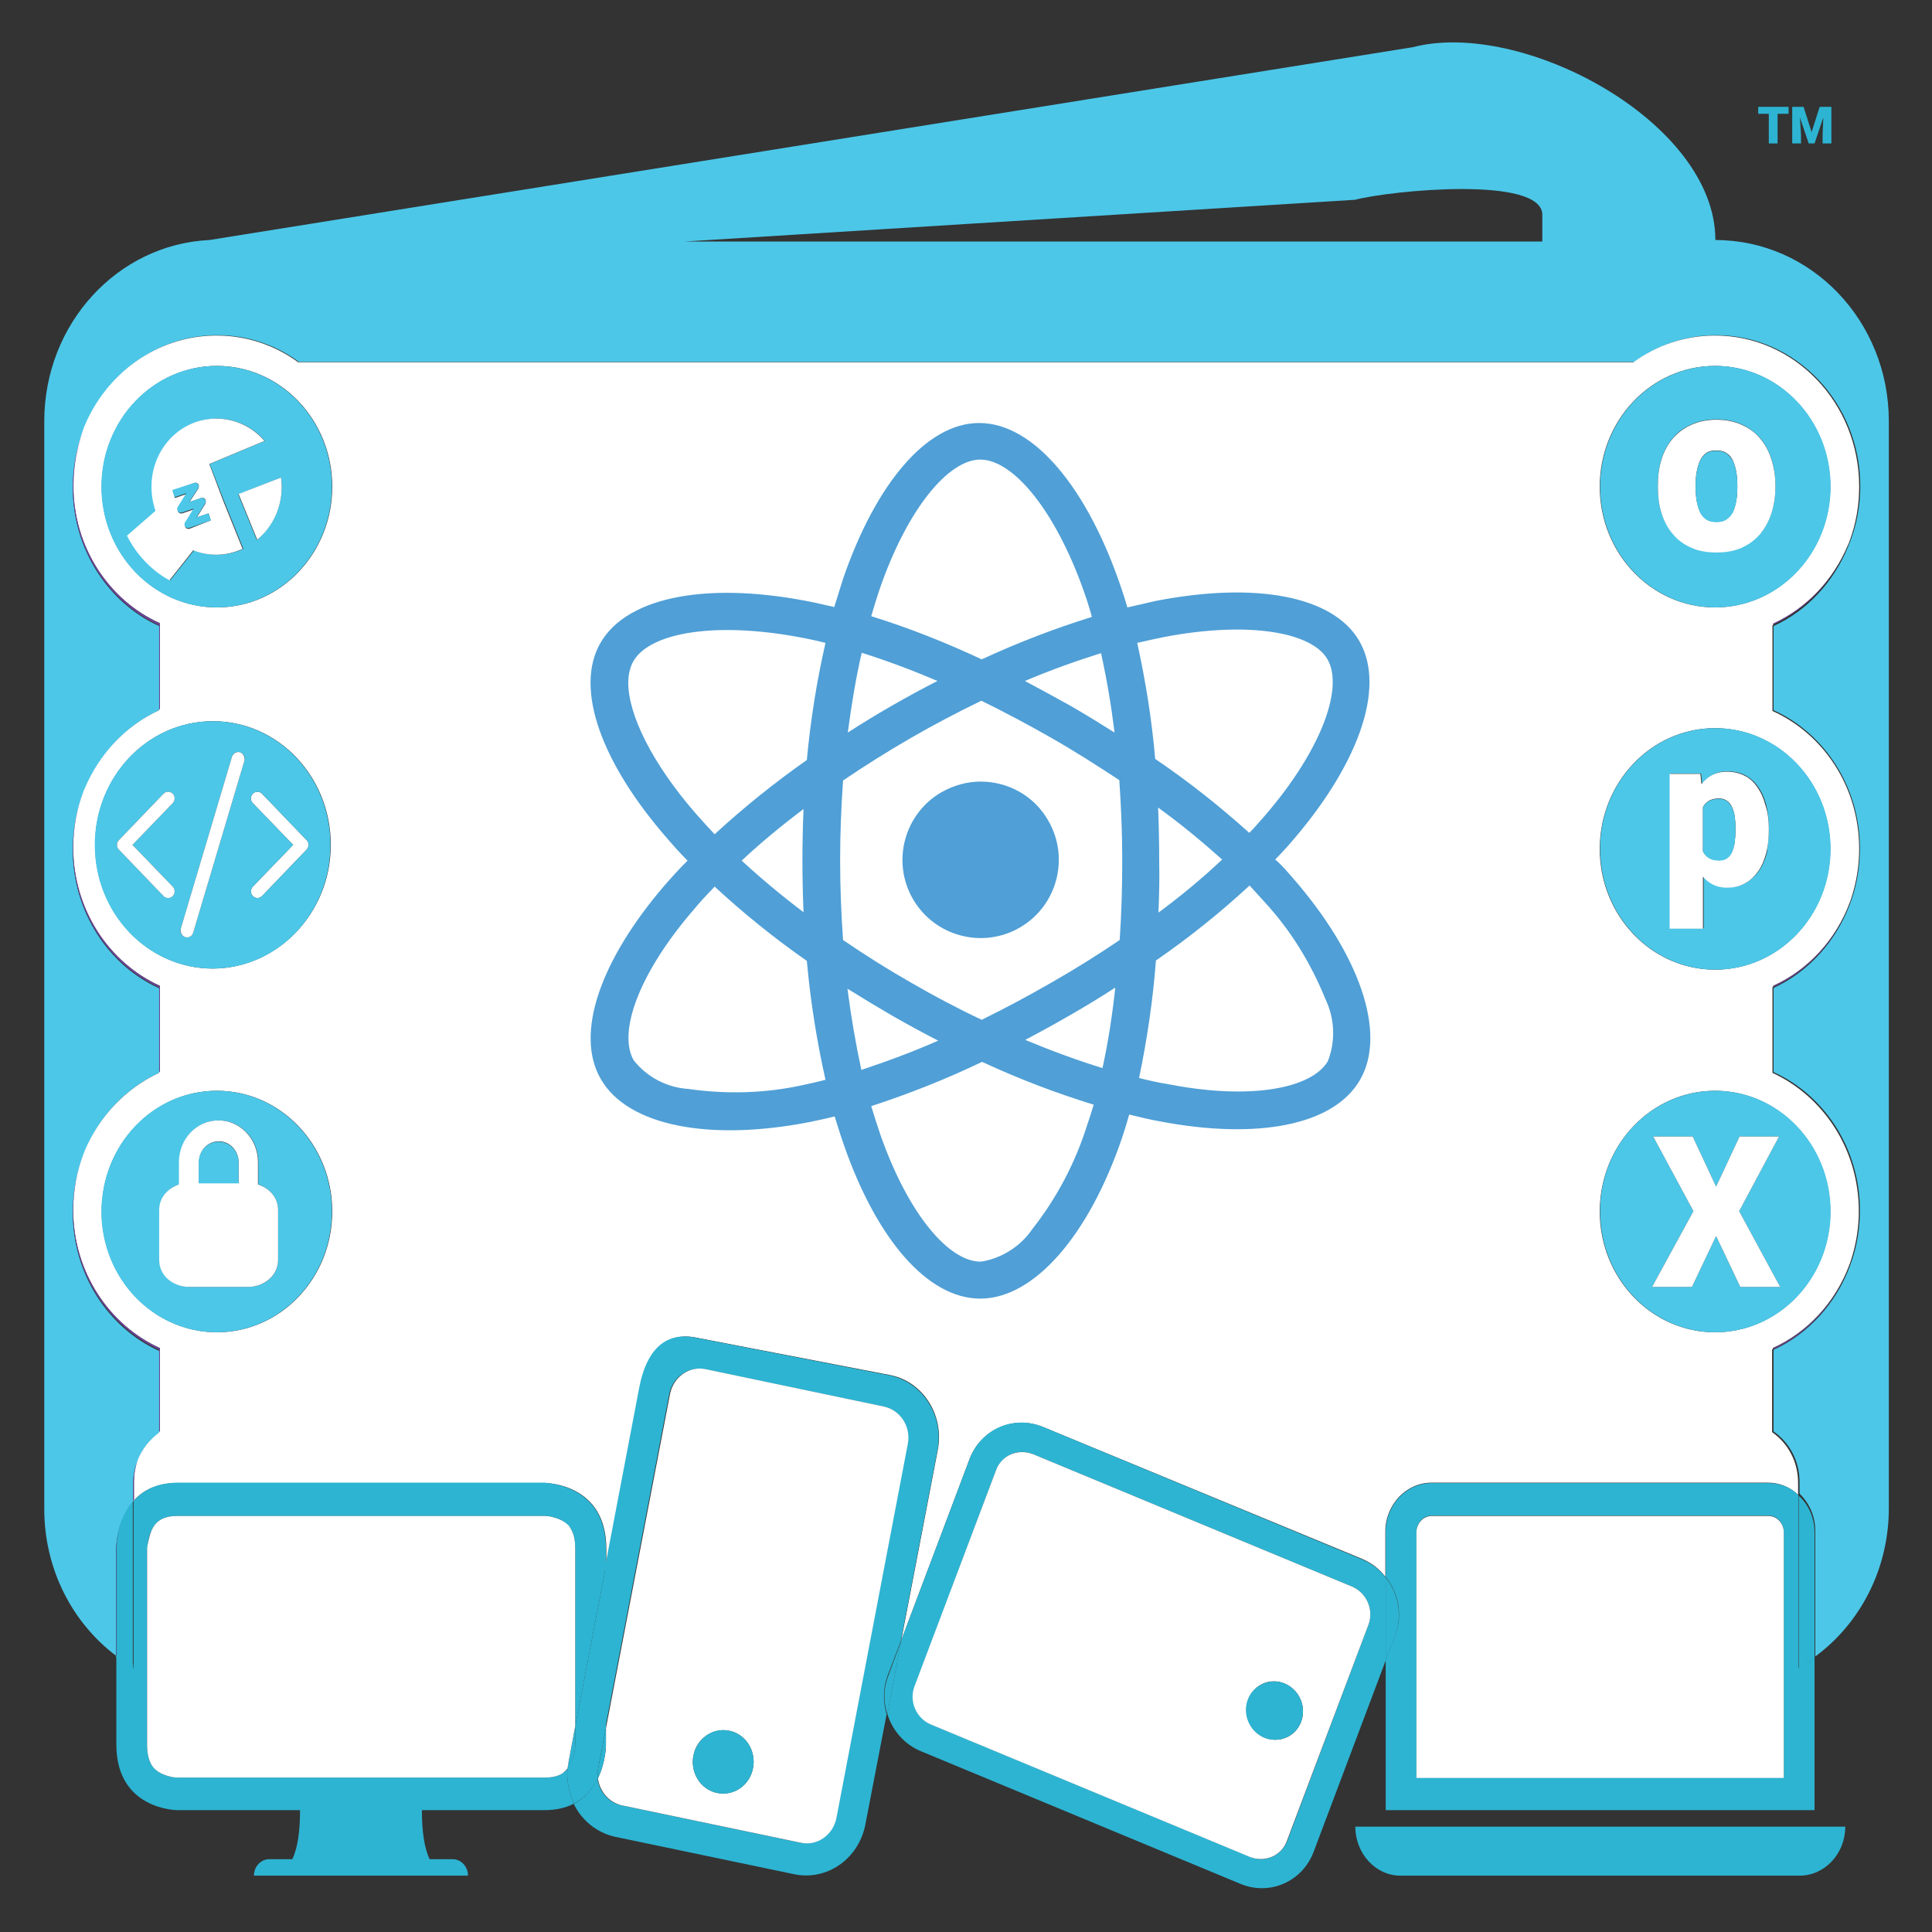 <svg xmlns="http://www.w3.org/2000/svg" enable-background="new 0 0 528 528" height="528" width="528" viewBox="0 0 528 528"><rect x="0" y="0" width="528" height="528" fill="#333333" stroke="none"/><title>jsopx react logo color fill</title><g class="nc-icon-wrapper"><g class="st0" id="1729573337016-4649260_Layer_2" opacity="0"><path class="st1" d="M0 0H528V528H0z" fill="#FFFFFF"></path></g><g id="1729573337016-4649260_Layer_1"><g id="1729573337016-4649260_jsopx-logo"><g id="1729573337016-4649260_XMLID_00000098916552542147406250000000532646841085305771_"><path class="st2" d="M516.2,115.1v297.1c0,16.8-8,31.6-20.1,40.5v-34.4c0-4-1.7-7.6-4.3-10.1V405c0-5.8-2.8-10.8-7.1-13.8v-22.3 c9.6-4.4,17.1-12.7,20.9-23c0.1-0.4,0.3-0.8,0.4-1.1c1.5-4.4,2.3-9.1,2.3-14c0-16.9-9.7-31.5-23.6-37.8v-23 c9.6-4.4,17.1-12.8,20.9-23c0.1-0.4,0.3-0.8,0.4-1.1c1.5-4.4,2.3-9.1,2.3-14c0-16.9-9.7-31.5-23.6-37.8v-23 c9.2-4.2,16.5-12.1,20.4-21.8c0.2-0.4,0.3-0.8,0.5-1.2c1.8-4.7,2.8-9.8,2.8-15.2c0-22.8-17.6-41.3-39.4-41.3 c-8.3,0-16,2.7-22.3,7.3H81.7c-6.3-4.6-14-7.3-22.3-7.3c-16.5,0-30.5,10.6-36.4,25.6c-0.1,0.2-0.1,0.4-0.2,0.6 c-1.9,4.8-2.9,10-2.9,15.5c0,16.9,9.7,31.5,23.6,37.8v23c-9.2,4.3-16.5,12.1-20.4,21.8c-0.1,0.3-0.3,0.6-0.4,1 c-1.8,4.8-2.8,9.9-2.8,15.4c0,16.9,9.7,31.5,23.6,37.8v23.1c-9.2,4.2-16.5,12-20.4,21.7c-0.1,0.4-0.3,0.7-0.4,1.1 c-1.8,4.8-2.8,10-2.8,15.4c0,16.9,9.7,31.5,23.6,37.8v22.4c-2.7,1.9-4.8,4.6-5.9,7.8c-0.8,1.9-1.2,4-1.2,6.2v4.7 c-1.3,1.6-2.3,3.3-2.9,5c-0.1,0.2-0.2,0.5-0.3,0.7c-1.5,3.9-1.5,7.4-1.5,7.4v29.1c-11.9-9-19.6-23.6-19.6-40.1V115.1 c0-26.6,20-48.3,45.1-49.5l328.9-52.7c29.8-7.8,82.7,20.4,82.7,52.7C495,65.6,516.2,87.7,516.2,115.1z M421.5,66v-7.3 c0-10.7-41.2-6.7-51.2-4.1L187.2,66H421.5z" fill="#4CC7E8"></path><path class="st1" d="M508.1,232c0,4.8-0.8,9.3-2.2,13.6c-0.1,0.4-0.3,0.8-0.4,1.1c-3.8,10.2-11.4,18.4-20.9,22.7v0.3 c0,0-0.1,0.1-0.2,0.1v23.4c13.9,6.4,23.6,20.9,23.6,37.8c0,4.8-0.8,9.3-2.2,13.6c-0.1,0.4-0.3,0.8-0.4,1.1 c-3.8,10.2-11.4,18.4-20.9,22.7v0.3c0,0-0.1,0.1-0.2,0.1v22.6c4.3,3,7.1,8,7.1,13.8v3.3c-2.2-2.1-5.1-3.3-8.2-3.3h-92 c-6.9,0-12.6,6-12.6,13.4v12.3c-1.6-2.1-3.8-3.8-6.4-4.9L285.1,390c-8-3.3-17,0.6-20.1,8.7l-18.7,49.6l10-52.1 c1.8-9.4-4-18.6-13-20.4l-52.8-10.2c-9-1.9-13.7,4.2-15.5,13.6l-9.3,48.8v-4.8c0-17.9-16.7-17.9-16.7-17.9H48.5 c-5.8,0-9.6,2.1-12.1,5v-0.2c0.1-0.1,0.1-0.1,0.2-0.2v-5c0-2.1,0.4-4,1-5.8c1.2-3.1,3.3-5.7,5.9-7.6v-0.3c0,0,0.1-0.1,0.2-0.1 v-22.7C29.8,362.1,20,347.6,20,330.7c0-5.3,0.9-10.3,2.7-15c0.1-0.4,0.3-0.7,0.4-1.1c4-9.5,11.3-17.2,20.4-21.4v-0.3 c0,0,0.1-0.1,0.2-0.1v-23.4C29.8,263.1,20,248.6,20,231.6c0-5.3,0.9-10.3,2.7-15c0.1-0.3,0.2-0.7,0.4-1 c4-9.6,11.3-17.3,20.4-21.5v-0.3c0,0,0.1-0.1,0.2-0.1v-23.4C29.8,164.1,20,149.5,20,132.6c0-5.3,1-10.4,2.7-15.1 c0.1-0.2,0.1-0.4,0.2-0.6c6-14.8,20-25.2,36.3-25.2c8.3,0,16,2.7,22.3,7.3h364.9c6.3-4.6,14-7.3,22.3-7.3 c21.8,0,39.4,18.5,39.4,41.3c0,5.2-0.9,10.2-2.6,14.8c-0.1,0.4-0.3,0.8-0.5,1.2c-4,9.6-11.3,17.3-20.4,21.5v0.3 c0,0-0.1,0.1-0.2,0.1v23.4C498.4,200.6,508.1,215.1,508.1,232z M500.2,133c0-18.2-14.1-33-31.5-33s-31.5,14.8-31.5,33 s14.1,33,31.5,33S500.2,151.2,500.2,133z M500.2,232c0-18.2-14.1-33-31.5-33s-31.5,14.8-31.5,33c0,18.2,14.1,33,31.5,33 S500.2,250.3,500.2,232z M500.2,331.1c0-18.2-14.1-33-31.5-33s-31.5,14.8-31.5,33c0,18.2,14.1,33,31.5,33 S500.2,349.3,500.2,331.1z M90.8,133c0-18.2-14.1-33-31.5-33s-31.5,14.8-31.5,33s14.1,33,31.5,33S90.8,151.2,90.8,133z M90.8,331.1c0-18.2-14.1-33-31.5-33s-31.5,14.8-31.5,33c0,18.2,14.1,33,31.5,33S90.8,349.3,90.8,331.1z M90.4,230.9 c0-18.7-14.4-33.8-32.2-33.8c-17.8,0-32.2,15.1-32.2,33.8s14.4,33.8,32.2,33.8C75.9,264.6,90.4,249.5,90.4,230.9z" fill="#FFFFFF"></path><path class="st3" d="M370.4,499.2h133.9c0,7.4-5.6,13.4-12.5,13.4H382.9C376,512.7,370.4,506.6,370.4,499.2z" fill="#2DB4D2"></path><path class="st4" d="M484.6,170.4c9.1-4.2,16.5-11.9,20.4-21.5c-3.9,9.7-11.2,17.5-20.4,21.8V170.4z" fill="#6D439A"></path><path class="st4" d="M484.6,269.5c9.5-4.4,17.1-12.5,20.9-22.7c-3.8,10.3-11.3,18.6-20.9,23V269.5z" fill="#6D439A"></path><path class="st4" d="M484.6,368.5c9.5-4.4,17.1-12.5,20.9-22.7c-3.8,10.3-11.3,18.6-20.9,23V368.5z" fill="#6D439A"></path><path class="st3" d="M500.5 29.2L500.5 39.2 498.1 39.2 498.1 36.8 498.3 32.1 495.9 39.2 494.3 39.2 491.9 32.1 492.2 36.8 492.2 39.2 489.8 39.2 489.8 29.2 492.9 29.2 495.1 36.1 497.3 29.2z" fill="#2DB4D2"></path><path class="st3" d="M495.9,453.1v41.6H378.7v-41l2.6-6.8c2.1-5.5,0.9-11.6-2.6-15.9v-12.3c0-7.4,5.6-13.4,12.6-13.4h92 c3.2,0,6.1,1.2,8.2,3.3v46.2c0,0.4,0,0.8,0,1.1C493,455.1,494.5,454.2,495.9,453.1z M487.5,485.8v-67.1c0-2.5-1.9-4.5-4.2-4.5 h-92c-2.3,0-4.2,2-4.2,4.5v67.1H487.5z" fill="#2DB4D2"></path><path class="st3" d="M495.9,418.8v34.4c-1.4,1-2.8,2-4.3,2.9c0-0.4,0-0.7,0-1.1v-46.2C494.2,411.1,495.9,414.7,495.9,418.8z" fill="#2DB4D2"></path><path class="st2" d="M468.8,100c17.4,0,31.5,14.8,31.5,33s-14.1,33-31.5,33s-31.5-14.8-31.5-33S451.4,100,468.8,100z M485.2,133.2v-0.7c0-2.6-0.4-4.9-1.1-7.1c-0.7-2.2-1.7-4.1-3.1-5.7c-1.4-1.6-3-2.8-5-3.7c-2-0.9-4.3-1.4-6.9-1.4 c-2.6,0-4.9,0.5-6.9,1.4c-2,0.9-3.7,2.1-5,3.7c-1.4,1.6-2.4,3.5-3.1,5.7c-0.7,2.2-1,4.5-1,7.1v0.7c0,2.5,0.3,4.9,1,7 c0.7,2.2,1.7,4,3.1,5.7c1.4,1.6,3,2.8,5,3.7c2,0.9,4.3,1.3,6.9,1.3c2.6,0,4.9-0.4,6.9-1.3c2-0.9,3.6-2.1,5-3.7 c1.4-1.6,2.4-3.5,3.1-5.7C484.8,138.1,485.2,135.8,485.2,133.2z" fill="#4CC7E8"></path><path class="st2" d="M468.8,199c17.4,0,31.5,14.8,31.5,33c0,18.2-14.1,33-31.5,33s-31.5-14.8-31.5-33 C437.2,213.8,451.4,199,468.8,199z M483.4,226.9v-0.6c0-2.3-0.2-4.4-0.7-6.3c-0.5-1.9-1.2-3.5-2.2-4.9c-0.9-1.4-2.1-2.4-3.5-3.2 c-1.4-0.7-3-1.1-4.9-1.1c-1.8,0-3.2,0.4-4.5,1.2c-0.9,0.6-1.7,1.3-2.4,2.2l-0.3-2.8h-8.4v42.3h9.1v-14.2 c0.6,0.7,1.3,1.3,2.1,1.8c1.3,0.8,2.8,1.2,4.5,1.2c1.9,0,3.5-0.4,4.9-1.2c1.4-0.8,2.6-1.9,3.6-3.3c1-1.4,1.7-3.1,2.2-5 C483.1,231.2,483.4,229.1,483.4,226.9z" fill="#4CC7E8"></path><path class="st2" d="M468.8,298.1c17.4,0,31.5,14.8,31.5,33c0,18.2-14.1,33-31.5,33s-31.5-14.8-31.5-33 C437.2,312.8,451.4,298.1,468.8,298.1z M486.5,351.7L475.3,331l10.9-20.4h-10.8l-6.4,13.7l-6.4-13.7h-10.8l11,20.4l-11.3,20.7 h10.9l6.6-13.9l6.6,13.9H486.5z" fill="#4CC7E8"></path><path class="st3" d="M488.8 29.2L488.8 31.1 485.8 31.1 485.8 39.2 483.4 39.2 483.4 31.1 480.5 31.1 480.5 29.2z" fill="#2DB4D2"></path><path class="st1" d="M487.5,418.8v67.1H387.1v-67.1c0-2.5,1.9-4.5,4.2-4.5h92C485.6,414.3,487.5,416.3,487.5,418.8z" fill="#FFFFFF"></path><path class="st1" d="M475.3 331L486.5 351.7 475.6 351.7 469 337.8 462.4 351.7 451.5 351.7 462.8 331 451.8 310.6 462.6 310.6 469 324.3 475.4 310.6 486.2 310.6z" fill="#FFFFFF"></path><path class="st1" d="M485.2,132.6v0.7c0,2.5-0.4,4.9-1.1,7c-0.7,2.2-1.7,4-3.1,5.7c-1.4,1.6-3,2.8-5,3.7c-2,0.9-4.3,1.3-6.9,1.3 c-2.6,0-4.9-0.4-6.9-1.3c-2-0.9-3.7-2.1-5-3.7c-1.4-1.6-2.4-3.5-3.1-5.7c-0.7-2.2-1-4.5-1-7v-0.7c0-2.6,0.3-4.9,1-7.1 c0.7-2.2,1.7-4.1,3.1-5.7c1.4-1.6,3-2.8,5-3.7c2-0.9,4.3-1.4,6.9-1.4c2.6,0,4.9,0.5,6.9,1.4c2,0.9,3.7,2.1,5,3.7 c1.4,1.6,2.4,3.5,3.1,5.7C484.8,127.7,485.2,130,485.2,132.6z M474.8,133.2v-0.7c0-1.3-0.1-2.4-0.3-3.6c-0.2-1.1-0.5-2.1-0.9-3 c-0.4-0.9-1-1.6-1.8-2.1c-0.7-0.5-1.7-0.7-2.8-0.7c-1.1,0-2,0.2-2.7,0.7c-0.7,0.5-1.3,1.2-1.7,2.1c-0.4,0.9-0.7,1.9-0.9,3 c-0.2,1.1-0.3,2.3-0.3,3.6v0.7c0,1.3,0.1,2.5,0.3,3.7c0.2,1.1,0.5,2.1,0.9,3c0.4,0.8,1,1.5,1.7,2c0.7,0.5,1.7,0.7,2.8,0.7 c1.1,0,2-0.2,2.7-0.7c0.7-0.5,1.3-1.1,1.8-2c0.4-0.9,0.7-1.9,0.9-3C474.7,135.8,474.8,134.6,474.8,133.2z" fill="#FFFFFF"></path><path class="st1" d="M483.4,226.3v0.6c0,2.2-0.2,4.3-0.7,6.2c-0.5,1.9-1.2,3.6-2.2,5c-1,1.4-2.1,2.5-3.6,3.3 c-1.4,0.8-3,1.2-4.9,1.2c-1.7,0-3.2-0.4-4.5-1.2c-0.8-0.5-1.5-1.1-2.1-1.8v14.2h-9.1v-42.3h8.4l0.3,2.8c0.7-0.9,1.5-1.6,2.4-2.2 c1.3-0.8,2.8-1.2,4.5-1.2c1.9,0,3.5,0.4,4.9,1.1c1.4,0.7,2.6,1.8,3.5,3.2c1,1.4,1.7,3,2.2,4.9 C483.1,221.9,483.4,224,483.4,226.3z M474.3,226.9v-0.6c0-1.2-0.1-2.3-0.2-3.2c-0.2-1-0.4-1.9-0.8-2.6c-0.3-0.7-0.8-1.3-1.4-1.7 c-0.6-0.4-1.3-0.6-2.1-0.6c-1,0-1.8,0.2-2.5,0.5c-0.6,0.3-1.2,0.8-1.6,1.4c-0.1,0.2-0.2,0.3-0.3,0.5v12c0.3,0.7,0.7,1.2,1.3,1.6 c0.8,0.6,1.8,0.9,3.1,0.9c0.9,0,1.6-0.2,2.2-0.6c0.6-0.4,1-1,1.4-1.8c0.3-0.8,0.6-1.7,0.7-2.7 C474.2,229.1,474.3,228,474.3,226.9z" fill="#FFFFFF"></path><path class="st2" d="M474.8,132.6v0.7c0,1.3-0.1,2.5-0.3,3.7c-0.2,1.1-0.5,2.1-0.9,3c-0.4,0.8-1,1.5-1.8,2 c-0.7,0.5-1.6,0.7-2.7,0.7c-1.1,0-2-0.2-2.8-0.7c-0.7-0.5-1.3-1.1-1.7-2c-0.4-0.9-0.7-1.9-0.9-3c-0.2-1.1-0.3-2.4-0.3-3.7v-0.7 c0-1.3,0.1-2.4,0.3-3.6c0.2-1.1,0.5-2.1,0.9-3c0.4-0.9,1-1.6,1.7-2.1c0.7-0.5,1.7-0.7,2.7-0.7c1.1,0,2,0.2,2.8,0.7 c0.7,0.5,1.3,1.2,1.8,2.1c0.4,0.9,0.7,1.9,0.9,3C474.7,130.1,474.8,131.3,474.8,132.6z" fill="#4CC7E8"></path><path class="st2" d="M474.3,226.3v0.6c0,1.1-0.1,2.2-0.2,3.2c-0.1,1-0.4,1.9-0.7,2.7c-0.3,0.8-0.8,1.3-1.4,1.8 c-0.6,0.4-1.3,0.6-2.2,0.6c-1.3,0-2.3-0.3-3.1-0.9c-0.5-0.4-1-1-1.3-1.6v-12c0.1-0.2,0.2-0.3,0.3-0.5c0.4-0.6,0.9-1.1,1.6-1.4 c0.7-0.3,1.5-0.5,2.5-0.5c0.8,0,1.5,0.2,2.1,0.6c0.6,0.4,1,1,1.4,1.7c0.4,0.7,0.6,1.6,0.8,2.6 C474.2,224.1,474.3,225.1,474.3,226.3z" fill="#4CC7E8"></path><path class="st3" d="M378.7,431.1c3.5,4.4,4.6,10.4,2.6,15.9l-2.6,6.8V431.1z" fill="#2DB4D2"></path><path class="st3" d="M378.7,431.1v22.7L359,506.1c-3.1,8.2-12.1,12.1-20.1,8.7l-87.2-36.2c-4.6-1.9-7.8-5.7-9.2-10.2l3.8-20.1 l18.7-49.6c3.1-8.2,12.1-12.1,20.1-8.7l87.2,36.2C374.9,427.3,377.1,429,378.7,431.1z M374,444c1.5-4.1-0.5-8.7-4.5-10.4 l-87.2-36.2c-4-1.7-8.5,0.3-10.1,4.4L250,460.9c-1.5,4.1,0.5,8.7,4.5,10.4l87.2,36.2c4,1.7,8.5-0.3,10.1-4.4L374,444z" fill="#2DB4D2"></path><path class="st1" d="M369.5,433.6c4,1.7,6,6.3,4.5,10.4l-22.3,59.1c-1.5,4.1-6,6-10.1,4.4l-87.2-36.2c-4-1.7-6-6.3-4.5-10.4 l22.3-59.1c1.5-4.1,6-6,10.1-4.4L369.5,433.6z M355.6,470.5c1.5-4.1-0.5-8.7-4.5-10.4c-4-1.7-8.5,0.3-10,4.4 c-1.5,4.1,0.5,8.7,4.5,10.4C349.6,476.5,354.1,474.6,355.6,470.5z" fill="#FFFFFF"></path><path class="st3" d="M351.1,460.1c4,1.7,6,6.3,4.5,10.4c-1.5,4.1-6,6-10.1,4.4c-4-1.7-6-6.3-4.5-10.4 C342.6,460.4,347.1,458.5,351.1,460.1z" fill="#2DB4D2"></path><path class="st3" d="M243.2,375.9c9,1.9,14.8,11,13,20.4l-10,52.1l-3.6,9.5c-1.3,3.5-1.3,7.2-0.3,10.6l-5.8,30.1 c-1.8,9.4-10.5,15.5-19.5,13.6l-48.8-10.2c-5.1-1.1-9.2-4.5-11.4-9c3.2-1.7,5.2-4.3,6.5-7c0.4,3.6,3,6.7,6.6,7.4l48.8,10.2 c4.5,0.9,8.9-2.1,9.8-6.8l19.5-102.2c0.9-4.7-2-9.3-6.5-10.2l-48.8-10.2c-4.5-0.9-8.9,2.1-9.8,6.8l-17.5,91.3V428l9.3-48.8 c1.8-9.4,6.5-15.5,15.5-13.6L243.2,375.9z" fill="#2DB4D2"></path><path class="st1" d="M241.6,384.4c4.5,1,7.4,5.5,6.5,10.2l-19.5,102.2c-0.9,4.7-5.3,7.8-9.8,6.8L170,493.4 c-3.6-0.8-6.1-3.8-6.6-7.4c2.2-4.5,2.2-9.1,2.2-9.1v-4.6l17.5-91.3c0.9-4.7,5.3-7.8,9.8-6.8L241.6,384.4z M205.8,483.2 c0.9-4.7-2-9.3-6.5-10.2c-4.5-0.9-8.9,2.1-9.8,6.8c-0.9,4.7,2,9.3,6.5,10.2C200.6,490.9,204.9,487.9,205.8,483.2z" fill="#FFFFFF"></path><path class="st3" d="M246.3,448.4l-3.8,20.1c-1.1-3.4-1.1-7.1,0.3-10.6L246.3,448.4z" fill="#2DB4D2"></path><path class="st3" d="M199.3,473c4.5,0.9,7.4,5.5,6.5,10.2c-0.9,4.7-5.3,7.8-9.8,6.8c-4.5-0.9-7.4-5.5-6.5-10.2 C190.5,475.1,194.8,472,199.3,473z" fill="#2DB4D2"></path><path class="st3" d="M165.6,472.3v4.6c0,0,0,4.6-2.2,9.1c-0.1-0.9-0.1-1.9,0.1-2.8L165.6,472.3z" fill="#2DB4D2"></path><path class="st3" d="M165.6,428v44.2l-2.1,10.9c-0.2,0.9-0.2,1.9-0.1,2.8c-1.3,2.7-3.3,5.3-6.5,7c-1.4-2.9-2.1-6.2-1.8-9.6 c0.3-0.4,0.6-0.9,0.9-1.5c0.6-1.2,0.9-2.5,1.1-3.6c0.1-0.5,0.1-0.9,0.1-1.2c0-0.1,0-0.2,0-0.2v-5L165.6,428z" fill="#2DB4D2"></path><path class="st3" d="M165.6,423.2v4.8l-8.4,43.8v-48.6c0-2.9-0.6-4.5-1.2-5.4c-0.6-0.9-1.4-1.7-2.5-2.3 c-1.1-0.6-2.4-0.9-3.4-1.1c-0.5-0.1-0.9-0.1-1.1-0.1c-0.1,0-0.2,0-0.2,0H48.5c-2.7,0-4.2,0.7-5,1.3c-0.9,0.6-1.6,1.5-2.1,2.7 c-0.6,1.2-0.9,2.5-1,3.6c-0.1,0.5-0.1,0.9-0.2,1.2c0,0.1,0,0.2,0,0.2v53.6c0,2.9,0.7,4.5,1.2,5.4c0.6,0.9,1.4,1.7,2.5,2.3 c1.1,0.6,2.4,0.9,3.4,1.1c0.5,0.1,0.9,0.1,1.1,0.1c0.1,0,0.2,0,0.2,0h100.3c2.7,0,4.2-0.7,5-1.3c0.5-0.3,0.9-0.7,1.2-1.2 c-0.3,3.4,0.4,6.7,1.8,9.6c-2.1,1.1-4.8,1.8-8.1,1.8h-33.5c0,6,0.7,10.4,2.1,13.4h6.3c2.3,0,4.2,2,4.2,4.5H69.4 c0-2.5,1.9-4.5,4.2-4.5h6.3c1.4-3,2.1-7.4,2.1-13.4H48.5c0,0-16.7,0-16.7-17.9v-24c1.5,1.1,3.1,2.2,4.7,3.1c0-0.4,0-0.7,0-1.1 v-44.6c2.5-2.8,6.3-5,12.1-5h100.4C148.9,405.4,165.6,405.4,165.6,423.2z" fill="#2DB4D2"></path><path class="st3" d="M157.2,471.9v5c0,0,0,0.1,0,0.2c0,0.2,0,0.7-0.1,1.2c-0.2,1.1-0.5,2.4-1.1,3.6c-0.2,0.6-0.6,1.1-0.9,1.5 c0.1-0.6,0.1-1.2,0.3-1.9L157.2,471.9z" fill="#2DB4D2"></path><path class="st1" d="M157.2,423.2v48.6l-1.8,9.6c-0.1,0.6-0.2,1.2-0.3,1.9c-0.4,0.5-0.8,0.9-1.2,1.2c-0.8,0.6-2.3,1.3-5,1.3 H48.6c0,0-0.1,0-0.2,0c-0.2,0-0.6,0-1.1-0.1c-1-0.2-2.2-0.5-3.4-1.1c-1.1-0.6-1.9-1.3-2.5-2.3c-0.5-0.9-1.2-2.5-1.2-5.4v-53.6 c0,0,0-0.1,0-0.2c0-0.2,0.1-0.7,0.2-1.2c0.2-1.1,0.5-2.4,1-3.6c0.5-1.2,1.2-2.1,2.1-2.7c0.8-0.6,2.3-1.3,5-1.3h100.3 c0,0,0.1,0,0.2,0c0.2,0,0.6,0.1,1.1,0.1c1,0.2,2.2,0.5,3.4,1.1c1.1,0.6,2,1.3,2.5,2.3C156.6,418.8,157.2,420.3,157.2,423.2z" fill="#FFFFFF"></path><path class="st1" d="M83.8,229.6c0.7,0.7,0.7,1.8,0,2.6l-12.2,12.7c-0.7,0.7-1.8,0.7-2.5,0c-0.7-0.7-0.7-1.9,0-2.6l11-11.4 l-11-11.4c-0.7-0.7-0.7-1.9,0-2.6c0.7-0.7,1.8-0.7,2.5,0L83.8,229.6z" fill="#FFFFFF"></path><path class="st2" d="M59.2,100c17.4,0,31.5,14.8,31.5,33s-14.1,33-31.5,33s-31.5-14.8-31.5-33S41.8,100,59.2,100z M77,133 c0-0.9-0.1-1.7-0.2-2.5l-11.7,4.6l5.1,12.5C74.3,144.1,77,138.9,77,133z M57.3,126.8l15.1-6.3c-3.2-3.7-7.9-6.1-13.1-6.1 c-9.8,0-17.7,8.3-17.7,18.6c0,2.3,0.4,4.5,1.1,6.6l-7.8,6.8c2.6,5.2,6.7,9.5,11.6,12.2l6.5-8.2c1.9,0.8,4,1.2,6.3,1.2 c2.6,0,5-0.6,7.2-1.6l-5.2-12.9L57.3,126.8z" fill="#4CC7E8"></path><path class="st2" d="M59.2,298.1c17.4,0,31.5,14.8,31.5,33c0,18.2-14.1,33-31.5,33s-31.5-14.8-31.5-33 C27.8,312.8,41.8,298.1,59.2,298.1z M76,344.3v-13.6c0-3.6-2.5-6-5.4-7v-6.1c0-6.3-4.8-11.4-10.8-11.4c-6,0-10.8,5.1-10.8,11.4 v6.1c-2.9,0.9-5.4,3.4-5.4,7v13.6c0,4.6,4.2,7.4,8.1,7.4h16.2C71.8,351.7,76,349,76,344.3z" fill="#4CC7E8"></path><path class="st2" d="M58.1,197.1c17.8,0,32.2,15.1,32.2,33.8s-14.4,33.8-32.2,33.8c-17.8,0-32.2-15.1-32.2-33.8 S40.4,197.1,58.1,197.1z M83.8,232.2c0.7-0.7,0.7-1.9,0-2.6l-12.2-12.7c-0.7-0.7-1.8-0.7-2.5,0c-0.7,0.7-0.7,1.9,0,2.6l11,11.4 l-11,11.4c-0.7,0.7-0.7,1.9,0,2.6c0.7,0.7,1.8,0.7,2.5,0L83.8,232.2z M66.8,207.9c0.3-1-0.2-2-1.2-2.3c-0.9-0.3-1.9,0.2-2.2,1.2 l-14,47c-0.3,0.9,0.2,2,1.2,2.3c0.9,0.3,1.9-0.2,2.2-1.2L66.8,207.9z M47.2,219.5c0.7-0.7,0.7-1.9,0-2.6c-0.7-0.7-1.8-0.7-2.5,0 l-12.2,12.7c-0.7,0.7-0.7,1.8,0,2.6l12.2,12.7c0.7,0.7,1.8,0.7,2.5,0c0.7-0.7,0.7-1.9,0-2.6l-11-11.4L47.2,219.5z" fill="#4CC7E8"></path><path class="st1" d="M76.8,130.5c0.1,0.8,0.2,1.7,0.2,2.5c0,5.9-2.6,11.1-6.7,14.5l-5.1-12.5L76.8,130.5z" fill="#FFFFFF"></path><path class="st1" d="M76,330.7v13.6c0,4.6-4.2,7.4-8.1,7.4H51.6c-3.9,0-8.1-2.7-8.1-7.4v-13.6c0-3.6,2.5-6,5.4-7v-6.1 c0-6.3,4.8-11.4,10.8-11.4c6,0,10.8,5.1,10.8,11.4v6.1C73.5,324.7,76,327.1,76,330.7z M65.2,323.3v-5.7c0-3.1-2.4-5.7-5.4-5.7 s-5.4,2.5-5.4,5.7v5.7H65.2z" fill="#FFFFFF"></path><path class="st1" d="M72.3,120.5l-15.1,6.3l3.9,10.3l5.2,12.9c-2.2,1-4.6,1.6-7.2,1.6c-2.2,0-4.3-0.4-6.3-1.2l-6.5,8.2 c-4.9-2.7-9-7-11.6-12.2l7.8-6.8c-0.7-2-1.1-4.3-1.1-6.6c0-10.3,7.9-18.6,17.7-18.6C64.4,114.4,69.1,116.8,72.3,120.5z M57.6,142.2l-0.6-1.9l-3.2,1.1l2.3-3.7c0.2-0.4,0.2-0.9,0-1.2c-0.2-0.4-0.7-0.5-1.1-0.4l-3.2,1.1l2.4-3.7 c0.2-0.4,0.2-0.8,0-1.2c-0.3-0.3-0.7-0.5-1.1-0.3l-5.9,2.1l0.6,2l3.2-1.1l-2.3,3.7c-0.2,0.4-0.2,0.8,0,1.2 c0.3,0.4,0.7,0.5,1.1,0.4l3.2-1.1l-2.3,3.7c-0.2,0.4-0.2,0.9,0,1.2c0.2,0.4,0.7,0.5,1.1,0.4L57.6,142.2z" fill="#FFFFFF"></path><path class="st1" d="M65.6,205.6c0.9,0.3,1.4,1.3,1.2,2.3l-14,47c-0.3,1-1.3,1.5-2.2,1.2c-0.9-0.3-1.4-1.3-1.2-2.3l14-47 C63.7,205.9,64.7,205.3,65.6,205.6z" fill="#FFFFFF"></path><path class="st2" d="M65.2,317.7v5.7H54.3v-5.7c0-3.1,2.4-5.7,5.4-5.7S65.2,314.5,65.2,317.7z" fill="#4CC7E8"></path><path class="st2" d="M57,140.3l0.6,1.9l-5.9,2.1c-0.4,0.1-0.8,0-1.1-0.4c-0.2-0.3-0.3-0.8,0-1.2l2.3-3.7l-3.2,1.1 c-0.4,0.1-0.8,0-1.1-0.4c-0.2-0.4-0.3-0.8,0-1.2l2.3-3.7l-3.2,1.1l-0.6-2L53,132c0.4-0.2,0.8,0,1.1,0.3c0.3,0.4,0.3,0.8,0,1.2 l-2.4,3.7l3.2-1.1c0.4-0.1,0.8,0,1.1,0.4c0.3,0.3,0.3,0.8,0,1.2l-2.3,3.7L57,140.3z" fill="#4CC7E8"></path><path class="st1" d="M47.2,216.9c0.7,0.7,0.7,1.9,0,2.6l-11,11.4l11,11.4c0.7,0.7,0.7,1.9,0,2.6c-0.7,0.7-1.8,0.7-2.5,0 l-12.2-12.7c-0.7-0.7-0.7-1.9,0-2.6l12.2-12.7C45.4,216.2,46.5,216.2,47.2,216.9z" fill="#FFFFFF"></path><path class="st4" d="M43.7,368.5v22.7c-0.1,0-0.1,0.1-0.2,0.1v-22.4c-13.9-6.4-23.6-20.9-23.6-37.8c0-5.4,1-10.6,2.8-15.4 c-1.7,4.6-2.7,9.7-2.7,15C20,347.6,29.8,362.1,43.7,368.5z" fill="#6D439A"></path><path class="st4" d="M43.7,269.5v23.4c-0.1,0-0.1,0.1-0.2,0.1v-23.1C29.6,263.5,19.9,249,19.9,232c0-5.4,1-10.6,2.8-15.4 c-1.7,4.6-2.7,9.7-2.7,15C20,248.6,29.8,263.1,43.7,269.5z" fill="#6D439A"></path><path class="st4" d="M43.7,170.4v23.4c-0.1,0-0.1,0.1-0.2,0.1v-23c-13.9-6.4-23.6-20.9-23.6-37.8c0-5.5,1-10.7,2.9-15.5 c-1.8,4.7-2.7,9.8-2.7,15.1C20,149.5,29.8,164.1,43.7,170.4z" fill="#6D439A"></path><path class="st4" d="M37.6,399.1c-0.7,1.8-1,3.8-1,5.8v5c0,0.1-0.1,0.1-0.2,0.2v-4.7C36.4,403.1,36.8,401,37.6,399.1z" fill="#6D439A"></path><path class="st3" d="M36.4,454.9c0,0.4,0,0.8,0,1.1c-1.6-0.9-3.2-2-4.7-3.1v-0.5c0,0,0.1,0.1,0.1,0.1v-29.7c0,0,0-3.3,1.3-7 c0.1-0.2,0.2-0.5,0.3-0.7c0.7-1.6,1.6-3.3,2.9-4.8V454.9z" fill="#2DB4D2"></path><path class="st4" d="M33.2,415.8c-1.3,3.8-1.3,7-1.3,7v29.7c0,0-0.1-0.1-0.1-0.1v-29.1C31.8,423.2,31.8,419.7,33.2,415.8z" fill="#6D439A"></path></g></g><g id="1729573337016-4649260_Layer_3"><g id="1729573337016-4649260_XMLID_00000054972006541790230560000006536425620762938785_"><path class="st5" d="M353.1,239.7c18.4,21,26,42.6,18.6,55.4c-7.2,12.5-28.1,16.4-54.5,11.4c-2.9-0.5-5.7-1.2-8.6-1.9 c-0.6,2.2-1.3,4.4-2,6.5c-9,26.4-23.9,43.8-38.7,43.8c-14.4,0-28.2-16.2-37.1-41.5c-1-2.8-1.8-5.5-2.7-8.3 c-2.2,0.6-4.4,1-6.6,1.5c-27.4,5.4-49.9,1.2-57.3-11.7c-7.2-12.4-0.1-32.5,17.4-52.9c2-2.3,4.1-4.6,6.3-6.8 c-1.9-1.9-3.7-3.9-5.5-6c-18-20.6-25.5-41-18.3-53.5c7.5-13,30.3-16.9,58.6-11c1.8,0.4,3.5,0.8,5.3,1.2c0.8-2.6,1.6-5.2,2.4-7.7 c8.9-25.9,22.8-42.6,37.2-42.6c15,0,29.7,17.9,38.9,45.3c0.6,1.7,1.1,3.4,1.6,5.1c2.6-0.6,5.2-1.2,7.9-1.8 c26.8-5.2,48.3-1.5,55.5,11c7.5,13-0.6,34.7-19.8,56.3c-1,1.1-2.1,2.3-3.2,3.4C350.3,236.4,351.7,238.1,353.1,239.7z M362.9,290 c2.1-5.4,1.9-11.5-0.6-16.8c-2-4.9-4.4-9.7-7.2-14.2c-2.8-4.5-6-8.7-9.6-12.6c-1.3-1.4-2.6-2.9-4-4.4 c-8,7.4-16.6,14.3-25.6,20.5c-0.8,10.8-2.4,21.5-4.6,32.1c2.7,0.7,5.4,1.3,8,1.7C341.7,300.7,358.5,297.5,362.9,290z M344.2,224.6c16.6-18.6,23.2-36.4,18.6-44.4c-4.3-7.5-21.7-10.5-44.7-6.1c-2.4,0.5-4.8,1-7.3,1.6c2.3,10.5,4,21.1,4.9,31.7 c9,6.1,17.6,12.9,25.7,20.2C342.4,226.7,343.3,225.6,344.2,224.6z M316.6,249.4c6.1-4.5,11.9-9.3,17.4-14.5 c-5.6-5-11.4-9.8-17.5-14.2c0.2,4.8,0.3,9.6,0.3,14.5C316.9,239.9,316.8,244.6,316.6,249.4z M306,256.9 c0.5-7.3,0.7-14.5,0.7-21.8c0-7.3-0.3-14.6-0.8-21.9c-6.1-4-12.2-7.9-18.5-11.5c-6.3-3.6-12.7-7-19.2-10.2 c-6.4,3.1-12.9,6.5-19.3,10.2c-6.4,3.7-12.6,7.6-18.5,11.6c-0.5,7.3-0.8,14.5-0.8,21.8c0,7.3,0.3,14.6,0.8,21.8 c6,4.1,12.2,8,18.5,11.6c6.4,3.7,12.8,7.1,19.4,10.2c6.3-3.1,12.7-6.5,19.1-10.2C293.9,264.8,300.1,260.9,306,256.9z M301.3,291.9c1.6-7.3,2.7-14.6,3.5-22c-4,2.6-8.1,5.1-12.3,7.5c-4.1,2.4-8.2,4.6-12.3,6.8C287.4,287.2,294.5,289.8,301.3,291.9 z M304.6,200.2c-0.9-7.3-2.1-14.5-3.7-21.7c-6.7,2.1-13.7,4.6-20.8,7.6c4.1,2.2,8.2,4.4,12.3,6.7 C296.6,195.2,300.6,197.7,304.6,200.2z M297,307.8c0.7-2,1.3-3.9,1.9-5.9c-10.4-3.2-20.6-7.1-30.5-11.7 c-9.8,4.7-19.9,8.7-30.3,12.1c0.8,2.6,1.6,5.2,2.5,7.8c7.6,21.7,18.7,34.7,27.4,34.7c2.9-0.4,5.6-1.5,8-3c2.4-1.5,4.5-3.5,6.2-6 C288.8,327.4,293.8,317.9,297,307.8z M298.4,168.6c-0.4-1.6-0.9-3.1-1.4-4.7c-7.9-23.7-19.9-38.3-29.1-38.3 c-8.7,0-20,13.5-27.6,35.7c-0.8,2.4-1.5,4.7-2.2,7.1c10.3,3.2,20.4,7.2,30.2,11.8C278,175.7,288.1,171.8,298.4,168.6z M256.4,284.4c-4.3-2.2-8.5-4.5-12.7-6.9c-4.1-2.4-8.1-4.8-12.1-7.3c1,7.8,2.3,15.2,3.8,22.2C242.6,290,249.6,287.4,256.4,284.4 z M256.2,186.1c-6.8-2.9-13.7-5.5-20.7-7.7c-1.6,6.9-2.8,14.2-3.8,21.8C239.6,195.1,247.8,190.4,256.2,186.1z M225.6,175.7 c-1.6-0.4-3.2-0.8-4.8-1.1c-24.5-5-43.1-1.9-47.7,6.1c-0.9,1.6-1.4,3.6-1.4,5.9c0,8.6,6.4,21.9,18.5,35.8 c1.7,1.9,3.4,3.8,5.1,5.6c7.9-7.3,16.4-14.1,25.2-20.3C221.5,196.9,223.2,186.2,225.6,175.7z M219.6,296.5c2-0.4,4-0.9,6-1.4 c-2.4-10.7-4.1-21.5-5.1-32.5c-8.9-6.2-17.3-13-25.2-20.3c-2,2.1-4,4.2-5.8,6.4c-15,17.4-20.7,33.5-16.3,41.1 c3.7,4.6,9,7.4,14.9,7.8C198.6,299.1,209.3,298.8,219.6,296.5z M219.3,235.2c0-4.7,0.1-9.4,0.3-14.1 c-6.1,4.6-11.8,9.3-16.9,14.1c5.2,4.8,10.8,9.5,16.9,14.1C219.4,244.6,219.3,239.9,219.3,235.2z" fill="#509FD6"></path><path class="st5" d="M286.5,224.3c5.9,10.2,2.4,23.3-7.8,29.2c-10.2,5.9-23.3,2.4-29.2-7.8c-5.9-10.2-2.4-23.3,7.8-29.2 c3.4-1.9,7-2.9,10.7-2.9C275.4,213.6,282.6,217.4,286.5,224.3z" fill="#509FD6"></path></g></g></g></g></svg>